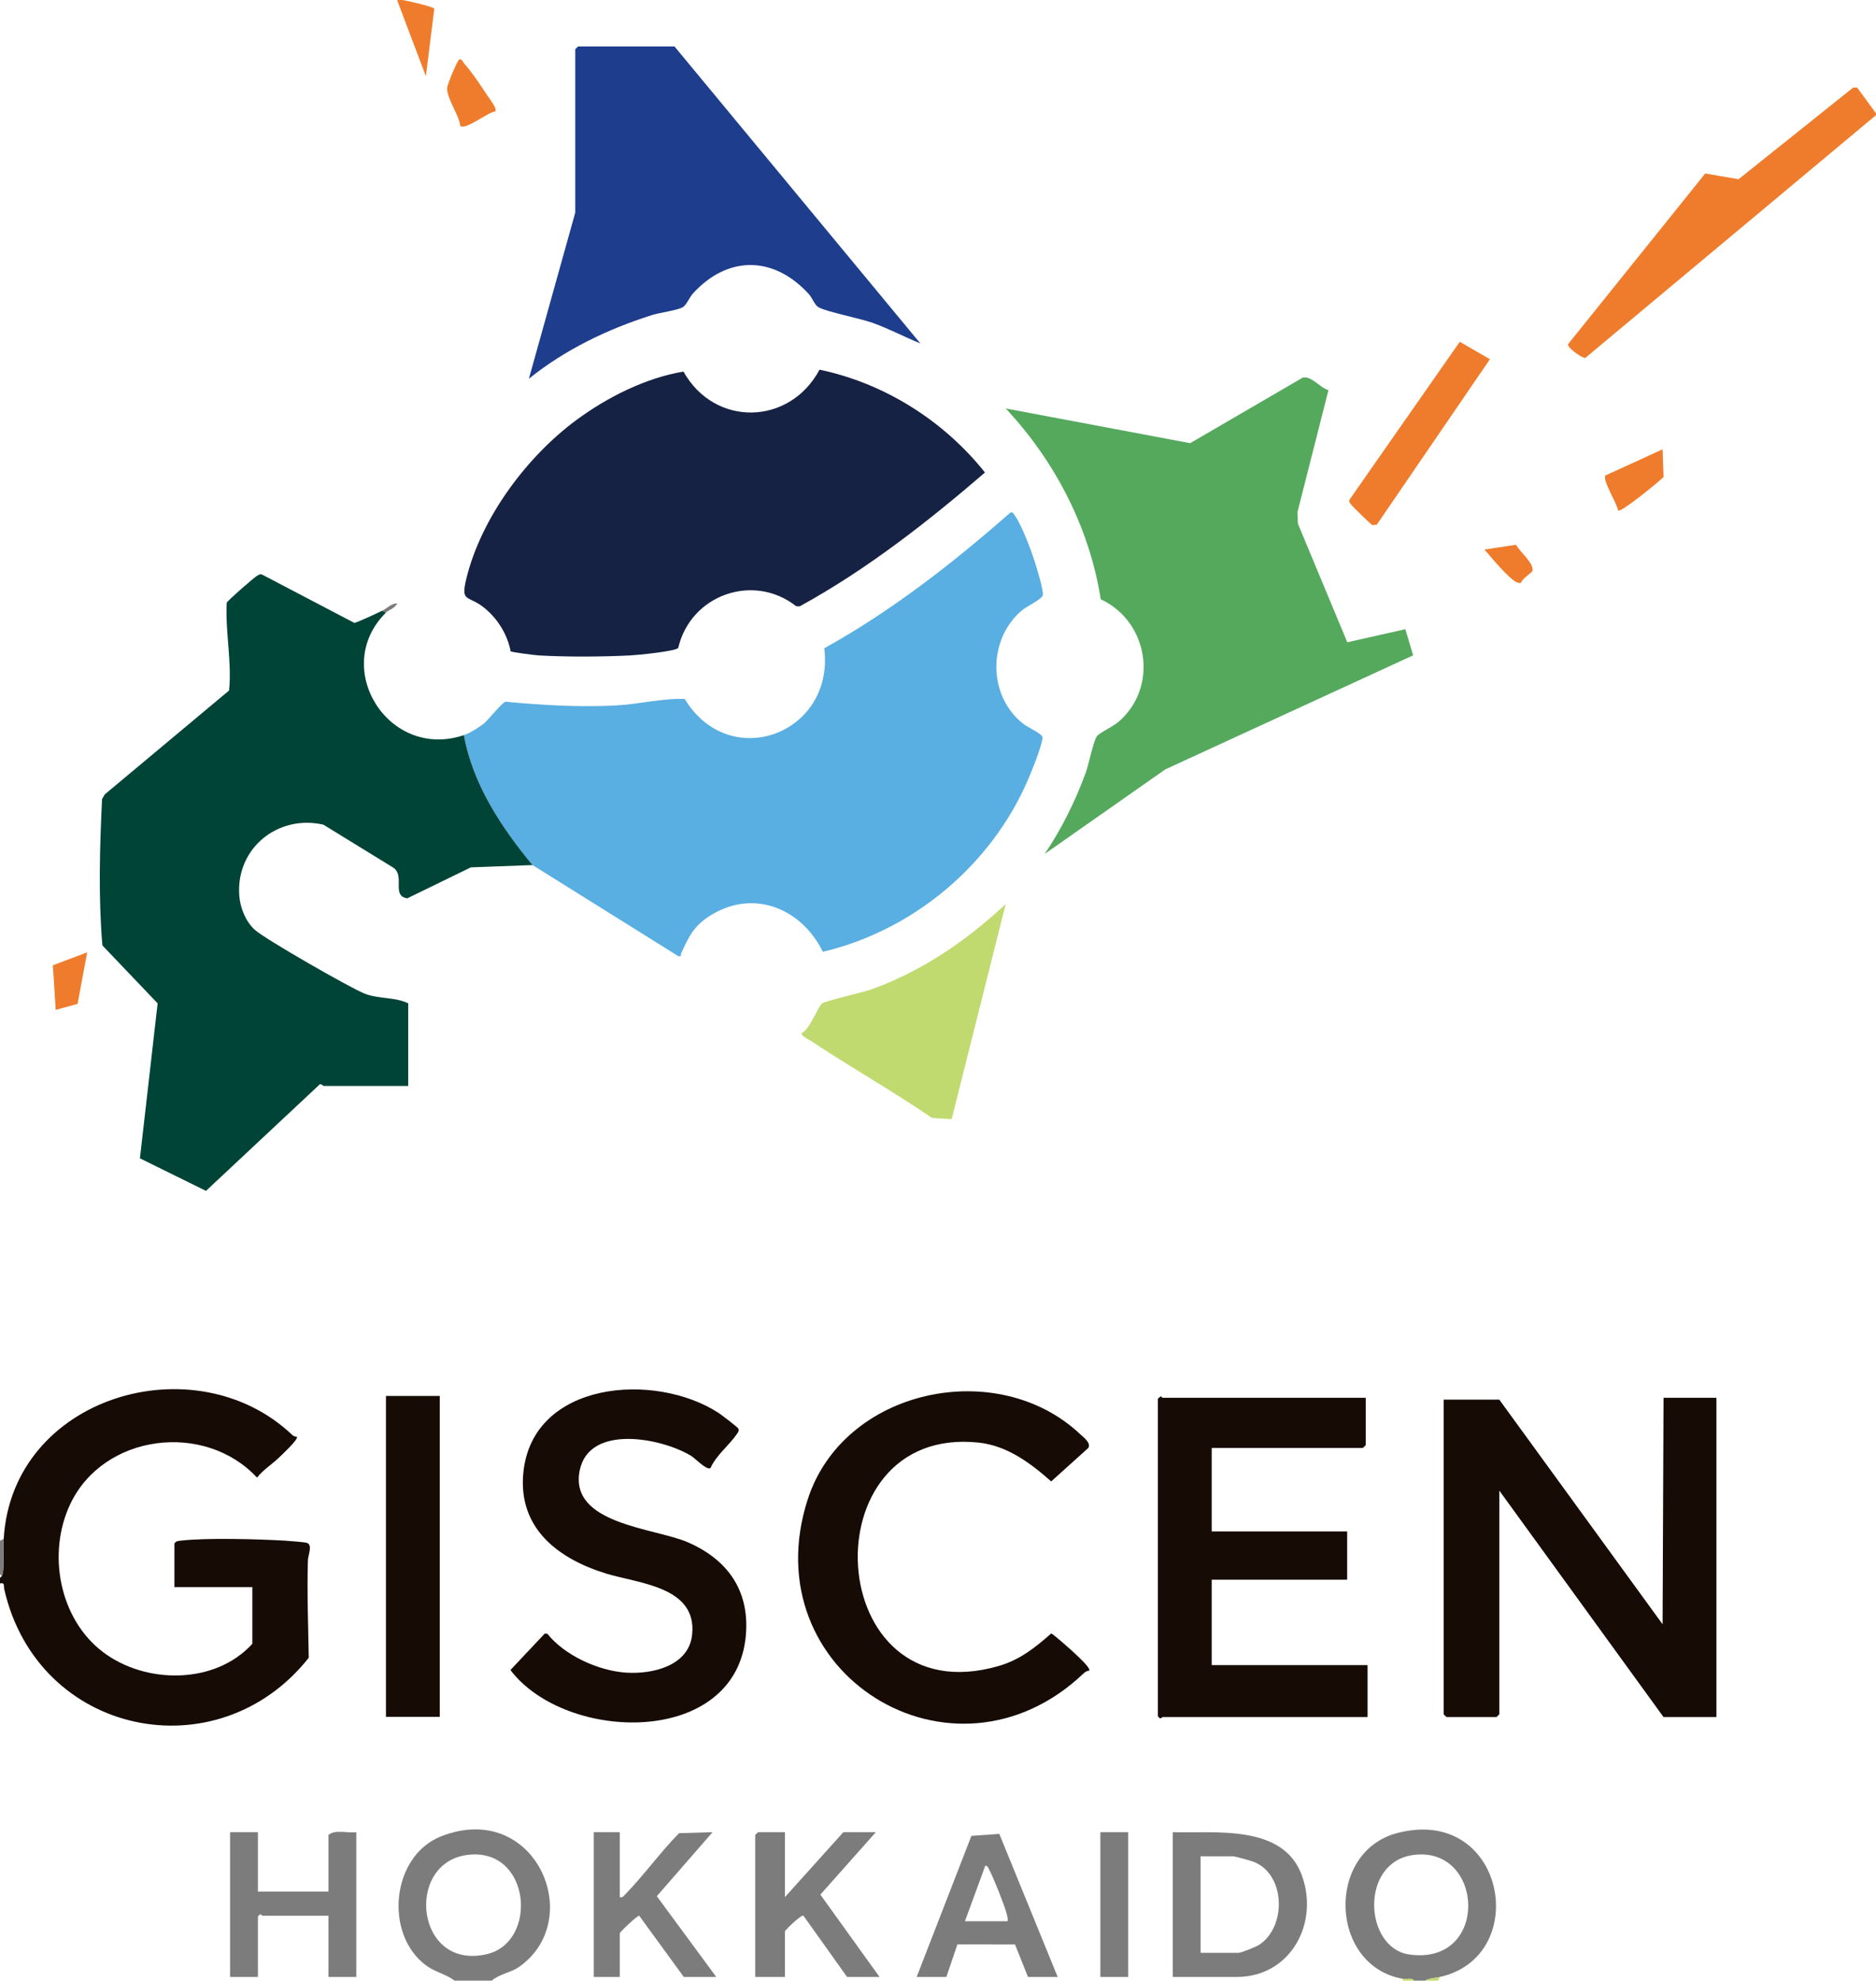 <?xml version="1.0" encoding="UTF-8"?> <svg xmlns="http://www.w3.org/2000/svg" id="_レイヤー_1" data-name="レイヤー_1" version="1.1" viewBox="0 0 970.56 1024.35"><defs><style> .st0 { fill: #ef7c2c; } .st1 { fill: #004437; } .st2 { fill: #c0da6f; } .st3 { fill: #1e3d8d; } .st4 { fill: #7d7c7d; } .st5 { fill: #160b05; } .st6 { fill: #162243; } .st7 { fill: #59aee2; } .st8 { fill: #54a95d; } </style></defs><path class="st5" d="M1.92,795.87c4.34-73.7,98.95-101.55,149.3-53.73.61.58,1.53.88,2.37.95.92,1.3-8.02,9.55-9.58,11.04-3.44,3.28-7.98,6.12-11.05,10.05-27.02-29.16-79.42-22.72-96.65,13.77-11.96,25.32-5.72,59.26,16.99,76.47,22.06,16.71,57.99,16.88,77.26-4.3v-29.28h-40.32v-22.56c.84-1.37,1.91-1.32,3.31-1.49,13.31-1.56,39.91-.8,53.85,0,2.04.12,10.19.77,11.34,1.13,3.15,1.01.65,6.34.57,8.95-.52,16.77.16,33.74.43,50.48-47.12,59.53-140.18,40.47-157.54-35.42-.39-1.69.5-3.59-2.21-3.02v-2.88c.35-.29.68-.6.96-.96,1.43-1.79.74-15.41.96-19.2Z"></path><path class="st0" d="M970.56,59.55l-150.39,125.56c-1.77.16-9.03-5.13-9.01-7l71.04-88.38,17.27,2.95,59.27-47.38h2.09s9.72,13.29,9.72,13.29v.96Z"></path><path class="st4" d="M744.96,1022.43c-2.52.57-5.62.61-7.68,1.92h-5.76c-1.07-1.82-4.05-.66-5.76-.96-38.02-6.69-40.02-65.66-2.9-75.38,55.73-14.6,70.03,63.62,22.1,74.42ZM731.29,959.33c-28.02,3.64-25.58,48.28-2.08,51.5,41.6,5.7,38.77-56.28,2.08-51.5Z"></path><path class="st4" d="M254.4,1024.35h-19.2c-4.56-3.46-9.85-4.27-14.71-7.85-21.91-16.11-18.11-56.65,7.75-66.8,48.43-19.02,75.32,42.62,40.51,67.39-4.44,3.16-10.36,3.77-14.34,7.26ZM241.69,959.33c-32.34,4.23-26.73,59.82,10.08,51.34,27-6.22,22.86-55.64-10.08-51.34Z"></path><path class="st0" d="M208.32.03c1.95.21,16.15,3.52,16.38,4.47l-4.38,34.9L205.44.03c.94.07,1.94-.1,2.88,0Z"></path><path class="st4" d="M.96,815.07l-.96-.96v-17.28l1.92-.96c-.22,3.79.47,17.41-.96,19.2Z"></path><path class="st2" d="M744.96,1022.43l-.96,1.92h-6.72c2.06-1.31,5.16-1.35,7.68-1.92Z"></path><path class="st2" d="M731.52,1024.35h-5.76v-.96c1.71.3,4.69-.86,5.76.96Z"></path><path class="st7" d="M240,380.19c3.02-1.01,7.5-3.78,10.06-5.78,2.93-2.3,9.55-11.15,11.58-11.5,18.69,1.81,37.81,2.87,56.64,1.96,12-.58,24.11-3.81,35.96-3.39,23.33,38.41,77.63,17.98,72.21-26.21,34.84-19.31,66.49-44.02,96.34-70.24,1.28-.34,1.6.72,2.2,1.54,3.46,4.73,8.29,17.53,10.18,23.42,1.08,3.35,4.69,15.08,4.38,17.73-.24,2.08-8.44,5.84-11.09,8.13-17.55,15.17-17.41,44.14,1,58.56,2.28,1.79,9.96,5.12,9.88,7.01-.17,4.18-5.68,17.64-7.64,22.16-19.04,43.97-59.33,77.64-105.99,88.66-10.74-21.88-34.85-32.48-57.1-19.43-9.23,5.41-12.01,10.92-16.21,20.26-.39.86.58,1.74-1.53,1.39l-75.35-47.06c-16.15-19.44-31.01-41.95-35.52-67.2Z"></path><path class="st1" d="M197.76,315.87l1.92.96c-28.67,28.34,1.19,76.52,40.32,63.36,4.51,25.25,19.37,47.76,35.52,67.2l-31.93,1.19-32.87,16.01c-8.36-1.21-1.08-11.49-7.16-15.81l-36.27-22.29c-23.53-5.36-45.38,12.23-43.49,36.77.49,6.36,3.36,13.51,8.17,17.74,5.61,4.94,48.81,29.68,56.48,32.8,7.18,2.93,16.05,1.76,22.74,5.1v42.72h-43.68c-.28,0-1.03-.88-1.96-.93l-58.99,55.2-34.17-16.83,9.16-80.15-28.58-29.97c-2.13-25.07-1.37-50.51-.18-75.63l1.39-2.45,64.33-53.75c1.52-15.08-2.02-30.28-1.22-45.38.3-1.02,14.2-13.13,15.81-14.03,1.02-.57,1.73-1.06,2.88-.34l47.27,24.75c.97.18,12.45-5.28,14.47-6.27Z"></path><path class="st6" d="M264.18,336.82c-1.7-8.9-6.98-17.29-14.12-22.84-8.06-6.27-11.81-2.28-8.82-14.62,7.63-31.46,31.24-63.18,57.02-82.18,15.96-11.77,35.78-21.73,55.33-25.01,16.09,28.77,54.91,28.01,70.4-.98,33.62,7.02,64.33,26.45,85.59,53.18-29.82,25.67-61.22,50.22-95.82,69.21l-1.86-.07c-22.22-17.43-54.65-5.81-61.01,21.58-1.52,1.81-21.2,3.69-24.92,3.88-14.14.72-33.03.83-47.12,0-1.98-.12-14.11-1.64-14.66-2.13Z"></path><path class="st8" d="M687.28,201.77l-16,63,.19,6.04,25.56,61.36,30.03-6.76,4.04,13.51-128.26,59-62.36,43.71c8.77-12.94,15.71-27.06,21.14-41.73,1.7-4.6,3.89-16.15,5.84-19.12,1.03-1.58,8.31-5.03,10.97-7.27,21.23-17.94,15.87-52.13-8.96-63.57-5.79-37.03-23.69-71.49-49.14-98.69l95.4,17.95,58.2-33.88c4.53-1.13,8.97,5.27,13.36,6.45Z"></path><path class="st3" d="M348.96,24.03l127.2,153.6c-8.22-3.38-16.07-7.52-24.46-10.57-6.73-2.45-24.1-5.77-28.29-8.19-1.91-1.1-3.22-4.85-4.86-6.66-17.97-19.84-41.76-20.36-59.99-.51-1.77,1.93-3.45,6.1-5.31,7.17-2.94,1.69-11.95,2.8-16.05,4.11-23.04,7.34-44.68,17.72-63.58,32.89l23.99-85.92V25.47l1.44-1.44h49.92Z"></path><polygon class="st5" points="888 722.91 888 888.03 860.64 888.03 775.68 770.91 775.68 886.59 774.24 888.03 748.32 888.03 746.88 886.59 746.88 723.87 775.68 723.87 860.15 840.03 860.64 722.91 888 722.91"></polygon><path class="st5" d="M706.56,722.91v24.48l-1.44,1.44h-78.24v43.2h70.08v24.96h-70.08v44.16h80.64v26.88h-106.08c-.34,0-1.06,1.7-2.4-.48v-164.16l1.44-1.23c.39-.03.72.75.96.75h105.12Z"></path><path class="st5" d="M367.55,759.26c-2.1,1.2-7.79-5.01-10.12-6.41-15.26-9.17-52.48-16.45-57.48,7.45-5.87,28.07,38.76,29.86,55.91,37.33,20.44,8.9,31.88,24.77,30.05,47.68-4.65,58.39-93.14,56.14-121.84,18.39l17.73-18.83,1.35.04c8.84,11.15,26.37,19.2,40.82,20.14,13.59.88,32.45-3.43,34.12-19.72,2.55-24.8-27.68-26.37-44.36-31.48-24.8-7.6-45.74-23.31-42.99-52.04,4.58-47.73,68.21-52.51,101.09-31.03,1.41.92,10.02,7.48,10.21,8.1.39,1.27-.22,1.87-.85,2.81-3.81,5.63-10.7,10.93-13.62,17.57Z"></path><path class="st5" d="M563.52,864.02c-1.15.07-2.08.63-2.9,1.4-67.7,64.43-171.67-.26-142.76-89.92,18.49-57.37,98.06-74.11,140.87-33.87,1.9,1.79,5.78,4.49,4.34,7.19l-19.23,17.33c-10.67-9.46-22.8-18.52-37.56-20.08-88.72-9.37-80.96,141.77,10.22,115.59,11.03-3.17,18.93-9.45,27.34-16.86.82,0,11.06,9.18,12.51,10.57,1.35,1.29,8.06,7.38,7.17,8.65Z"></path><path class="st2" d="M492.35,578.79l-10.16-.62c-20.27-13.87-41.76-25.97-62.21-39.55-1.18-.78-5.76-3.01-5.24-4.32,4.28-1.87,8.51-13.97,10.58-15.35,2.3-1.53,20.93-5.59,26.12-7.48,25.96-9.46,48.84-25.18,68.87-43.92l-27.96,111.23Z"></path><rect class="st5" x="199.68" y="721.95" width="27.84" height="165.98"></rect><path class="st4" d="M606.72,1022.43v-74.88c22.35.64,56.88-4.14,66.71,22.09,9.26,24.73-5.62,52.79-33.59,52.79h-33.12ZM621.12,1009.95h19.68c1.3,0,8.87-3.03,10.4-4,14.55-9.15,14.03-36.66-2.68-43.09-1.44-.55-9.66-2.84-10.6-2.84h-16.8v49.92Z"></path><path class="st4" d="M133.44,947.55v30.72h36.48v-29.28c3.61-2.99,9.85-.8,14.4-1.44v74.88h-14.4v-31.68h-34.08c-.34,0-1.06-1.7-2.4.48v31.2h-14.4v-74.88h14.4Z"></path><path class="st4" d="M406.08,947.55v33.6l30.24-33.6h16.8l-28.7,32.3,30.62,42.58h-16.8l-22.58-31.67c-1.07-.73-9.58,7.52-9.58,8.15v23.52h-15.36v-73.44l1.44-1.44h13.92Z"></path><path class="st4" d="M320.64,947.55v33.6c1.61.35,1.94-.51,2.86-1.46,9.72-9.99,18.02-21.64,27.81-31.61l17.33-.52-28.84,33.11,30.76,41.76h-16.8l-23.07-31.68c-.85-.21-10.05,8.44-10.05,9.12v22.56h-13.44v-74.88h13.44Z"></path><path class="st4" d="M474.24,1022.43l28.32-72.96,14.44-1.02,30.2,73.99h-15.36l-6.71-16.81-29.81-.03-5.72,16.84h-15.36ZM521.28,993.63c.21-1.36-.13-2.55-.47-3.85-1.27-4.79-6.37-17.54-8.67-22.06-.56-1.1-.9-2.66-2.37-2.89l-10.57,28.8h22.08Z"></path><path class="st0" d="M755.22,176.76l15.61,9.02-58.5,85.51-2.22.32c-.76-.2-10.55-9.79-11.31-10.91-.57-.85-1.13-1.32-.51-2.44l56.93-81.5Z"></path><rect class="st4" x="569.28" y="947.55" width="14.4" height="74.88"></rect><path class="st0" d="M860.16,232.36l.48,14.37c-2.59,2.51-21.92,18.46-23.5,17.31-.48-3.49-8.17-15.66-6.61-18.12l29.64-13.55Z"></path><path class="st0" d="M256.28,57.59c-3.75.38-15.22,9.67-18.11,7.63-.73-5.89-6.91-14.05-6.86-19.61.02-1.85,5.44-14.65,6.3-14.86,1.63-.31,1.83,1.35,2.6,2.18,3.66,3.98,9.01,11.98,12.09,16.71,1.03,1.57,5,6.47,3.98,7.94Z"></path><polygon class="st0" points="45.11 492.52 40.13 519.19 28.82 522.28 27.35 499.22 45.11 492.52"></polygon><path class="st0" d="M792.71,295.5c-.25.61-5.49,4.02-5.69,5.77-.6.52-1.29.21-1.98,0-3.79-1.14-13.95-13.46-17.04-17.07l16.32-2.46c1.82,3.46,9.91,10.1,8.39,13.76Z"></path><path class="st4" d="M197.76,315.87c2.22-1.08,4.75-3.88,7.68-3.83-.89,2.49-4.19,3.24-5.76,4.79l-1.92-.96Z"></path></svg> 
